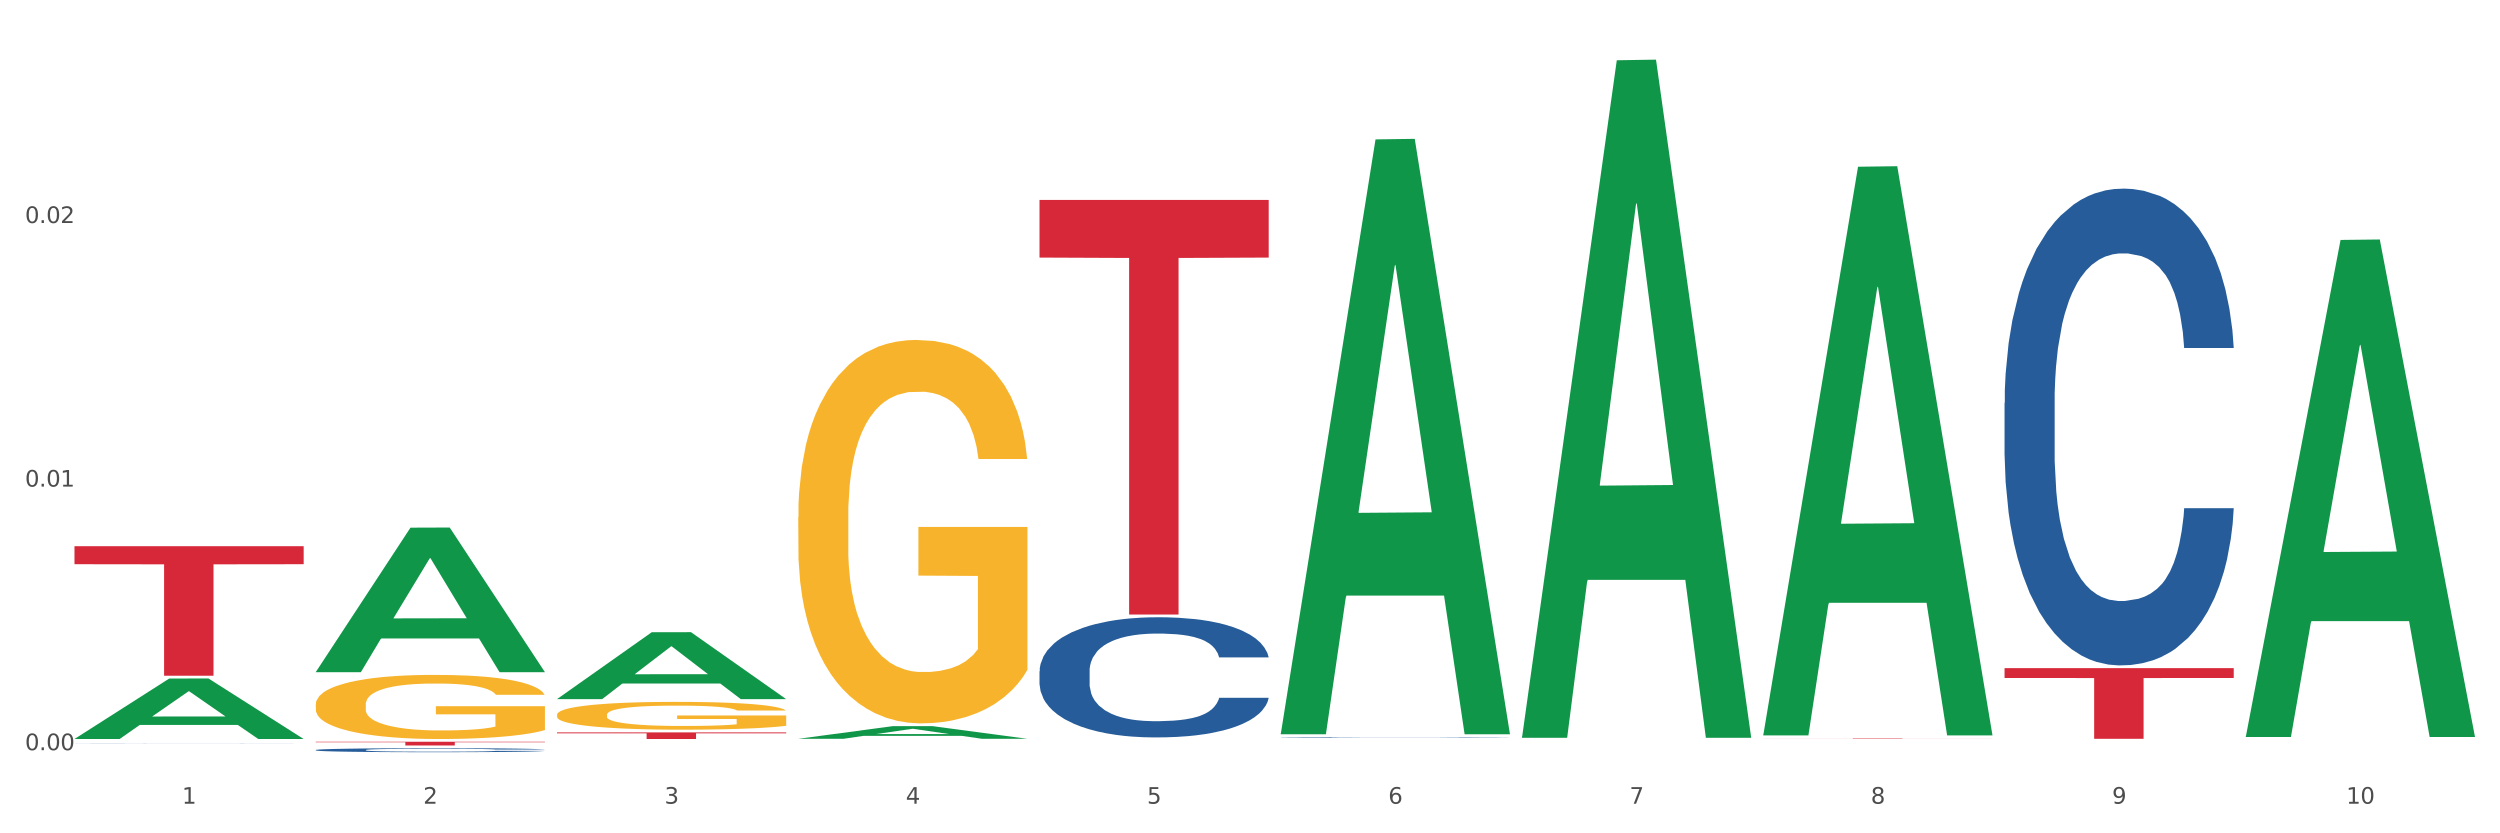 <?xml version="1.0" encoding="utf-8" standalone="no"?>
<!DOCTYPE svg PUBLIC "-//W3C//DTD SVG 1.1//EN"
  "http://www.w3.org/Graphics/SVG/1.1/DTD/svg11.dtd">
<svg xmlns:xlink="http://www.w3.org/1999/xlink" width="1080pt" height="360pt" viewBox="0 0 1080 360" xmlns="http://www.w3.org/2000/svg" version="1.1">
 <rect x="0" y="0" width="1080" height="360" fill="#333333" stroke="none"/>
 <defs>
  <style type="text/css">*{stroke-linejoin: round; stroke-linecap: butt}</style>
 </defs>
 <g id="figure_1">
  <g id="patch_1">
   <path d="M 0 360 
L 1080 360 
L 1080 0 
L 0 0 
z
" style="fill: #ffffff; stroke: #ffffff; stroke-linejoin: miter"/>
  </g>
  <g id="axes_1">
   <g id="matplotlib.axis_1">
    <g id="xtick_1">
     <g id="text_1">
      <!-- 1 -->
      <g style="fill: #4d4d4d" transform="translate(78.627 347.204) scale(0.096 -0.096)">
       <defs>
        <path id="DejaVuSans-31" d="M 794 531 
L 1825 531 
L 1825 4091 
L 703 3866 
L 703 4441 
L 1819 4666 
L 2450 4666 
L 2450 531 
L 3481 531 
L 3481 0 
L 794 0 
L 794 531 
z
" transform="scale(0.016)"/>
       </defs>
       <use xlink:href="#DejaVuSans-31"/>
      </g>
     </g>
    </g>
    <g id="xtick_2">
     <g id="text_2">
      <!-- 2 -->
      <g style="fill: #4d4d4d" transform="translate(182.851 347.204) scale(0.096 -0.096)">
       <defs>
        <path id="DejaVuSans-32" d="M 1228 531 
L 3431 531 
L 3431 0 
L 469 0 
L 469 531 
Q 828 903 1448 1529 
Q 2069 2156 2228 2338 
Q 2531 2678 2651 2914 
Q 2772 3150 2772 3378 
Q 2772 3750 2511 3984 
Q 2250 4219 1831 4219 
Q 1534 4219 1204 4116 
Q 875 4013 500 3803 
L 500 4441 
Q 881 4594 1212 4672 
Q 1544 4750 1819 4750 
Q 2544 4750 2975 4387 
Q 3406 4025 3406 3419 
Q 3406 3131 3298 2873 
Q 3191 2616 2906 2266 
Q 2828 2175 2409 1742 
Q 1991 1309 1228 531 
z
" transform="scale(0.016)"/>
       </defs>
       <use xlink:href="#DejaVuSans-32"/>
      </g>
     </g>
    </g>
    <g id="xtick_3">
     <g id="text_3">
      <!-- 3 -->
      <g style="fill: #4d4d4d" transform="translate(287.074 347.204) scale(0.096 -0.096)">
       <defs>
        <path id="DejaVuSans-33" d="M 2597 2516 
Q 3050 2419 3304 2112 
Q 3559 1806 3559 1356 
Q 3559 666 3084 287 
Q 2609 -91 1734 -91 
Q 1441 -91 1130 -33 
Q 819 25 488 141 
L 488 750 
Q 750 597 1062 519 
Q 1375 441 1716 441 
Q 2309 441 2620 675 
Q 2931 909 2931 1356 
Q 2931 1769 2642 2001 
Q 2353 2234 1838 2234 
L 1294 2234 
L 1294 2753 
L 1863 2753 
Q 2328 2753 2575 2939 
Q 2822 3125 2822 3475 
Q 2822 3834 2567 4026 
Q 2313 4219 1838 4219 
Q 1578 4219 1281 4162 
Q 984 4106 628 3988 
L 628 4550 
Q 988 4650 1302 4700 
Q 1616 4750 1894 4750 
Q 2613 4750 3031 4423 
Q 3450 4097 3450 3541 
Q 3450 3153 3228 2886 
Q 3006 2619 2597 2516 
z
" transform="scale(0.016)"/>
       </defs>
       <use xlink:href="#DejaVuSans-33"/>
      </g>
     </g>
    </g>
    <g id="xtick_4">
     <g id="text_4">
      <!-- 4 -->
      <g style="fill: #4d4d4d" transform="translate(391.298 347.204) scale(0.096 -0.096)">
       <defs>
        <path id="DejaVuSans-34" d="M 2419 4116 
L 825 1625 
L 2419 1625 
L 2419 4116 
z
M 2253 4666 
L 3047 4666 
L 3047 1625 
L 3713 1625 
L 3713 1100 
L 3047 1100 
L 3047 0 
L 2419 0 
L 2419 1100 
L 313 1100 
L 313 1709 
L 2253 4666 
z
" transform="scale(0.016)"/>
       </defs>
       <use xlink:href="#DejaVuSans-34"/>
      </g>
     </g>
    </g>
    <g id="xtick_5">
     <g id="text_5">
      <!-- 5 -->
      <g style="fill: #4d4d4d" transform="translate(495.522 347.204) scale(0.096 -0.096)">
       <defs>
        <path id="DejaVuSans-35" d="M 691 4666 
L 3169 4666 
L 3169 4134 
L 1269 4134 
L 1269 2991 
Q 1406 3038 1543 3061 
Q 1681 3084 1819 3084 
Q 2600 3084 3056 2656 
Q 3513 2228 3513 1497 
Q 3513 744 3044 326 
Q 2575 -91 1722 -91 
Q 1428 -91 1123 -41 
Q 819 9 494 109 
L 494 744 
Q 775 591 1075 516 
Q 1375 441 1709 441 
Q 2250 441 2565 725 
Q 2881 1009 2881 1497 
Q 2881 1984 2565 2268 
Q 2250 2553 1709 2553 
Q 1456 2553 1204 2497 
Q 953 2441 691 2322 
L 691 4666 
z
" transform="scale(0.016)"/>
       </defs>
       <use xlink:href="#DejaVuSans-35"/>
      </g>
     </g>
    </g>
    <g id="xtick_6">
     <g id="text_6">
      <!-- 6 -->
      <g style="fill: #4d4d4d" transform="translate(599.745 347.204) scale(0.096 -0.096)">
       <defs>
        <path id="DejaVuSans-36" d="M 2113 2584 
Q 1688 2584 1439 2293 
Q 1191 2003 1191 1497 
Q 1191 994 1439 701 
Q 1688 409 2113 409 
Q 2538 409 2786 701 
Q 3034 994 3034 1497 
Q 3034 2003 2786 2293 
Q 2538 2584 2113 2584 
z
M 3366 4563 
L 3366 3988 
Q 3128 4100 2886 4159 
Q 2644 4219 2406 4219 
Q 1781 4219 1451 3797 
Q 1122 3375 1075 2522 
Q 1259 2794 1537 2939 
Q 1816 3084 2150 3084 
Q 2853 3084 3261 2657 
Q 3669 2231 3669 1497 
Q 3669 778 3244 343 
Q 2819 -91 2113 -91 
Q 1303 -91 875 529 
Q 447 1150 447 2328 
Q 447 3434 972 4092 
Q 1497 4750 2381 4750 
Q 2619 4750 2861 4703 
Q 3103 4656 3366 4563 
z
" transform="scale(0.016)"/>
       </defs>
       <use xlink:href="#DejaVuSans-36"/>
      </g>
     </g>
    </g>
    <g id="xtick_7">
     <g id="text_7">
      <!-- 7 -->
      <g style="fill: #4d4d4d" transform="translate(703.969 347.204) scale(0.096 -0.096)">
       <defs>
        <path id="DejaVuSans-37" d="M 525 4666 
L 3525 4666 
L 3525 4397 
L 1831 0 
L 1172 0 
L 2766 4134 
L 525 4134 
L 525 4666 
z
" transform="scale(0.016)"/>
       </defs>
       <use xlink:href="#DejaVuSans-37"/>
      </g>
     </g>
    </g>
    <g id="xtick_8">
     <g id="text_8">
      <!-- 8 -->
      <g style="fill: #4d4d4d" transform="translate(808.193 347.204) scale(0.096 -0.096)">
       <defs>
        <path id="DejaVuSans-38" d="M 2034 2216 
Q 1584 2216 1326 1975 
Q 1069 1734 1069 1313 
Q 1069 891 1326 650 
Q 1584 409 2034 409 
Q 2484 409 2743 651 
Q 3003 894 3003 1313 
Q 3003 1734 2745 1975 
Q 2488 2216 2034 2216 
z
M 1403 2484 
Q 997 2584 770 2862 
Q 544 3141 544 3541 
Q 544 4100 942 4425 
Q 1341 4750 2034 4750 
Q 2731 4750 3128 4425 
Q 3525 4100 3525 3541 
Q 3525 3141 3298 2862 
Q 3072 2584 2669 2484 
Q 3125 2378 3379 2068 
Q 3634 1759 3634 1313 
Q 3634 634 3220 271 
Q 2806 -91 2034 -91 
Q 1263 -91 848 271 
Q 434 634 434 1313 
Q 434 1759 690 2068 
Q 947 2378 1403 2484 
z
M 1172 3481 
Q 1172 3119 1398 2916 
Q 1625 2713 2034 2713 
Q 2441 2713 2670 2916 
Q 2900 3119 2900 3481 
Q 2900 3844 2670 4047 
Q 2441 4250 2034 4250 
Q 1625 4250 1398 4047 
Q 1172 3844 1172 3481 
z
" transform="scale(0.016)"/>
       </defs>
       <use xlink:href="#DejaVuSans-38"/>
      </g>
     </g>
    </g>
    <g id="xtick_9">
     <g id="text_9">
      <!-- 9 -->
      <g style="fill: #4d4d4d" transform="translate(912.416 347.204) scale(0.096 -0.096)">
       <defs>
        <path id="DejaVuSans-39" d="M 703 97 
L 703 672 
Q 941 559 1184 500 
Q 1428 441 1663 441 
Q 2288 441 2617 861 
Q 2947 1281 2994 2138 
Q 2813 1869 2534 1725 
Q 2256 1581 1919 1581 
Q 1219 1581 811 2004 
Q 403 2428 403 3163 
Q 403 3881 828 4315 
Q 1253 4750 1959 4750 
Q 2769 4750 3195 4129 
Q 3622 3509 3622 2328 
Q 3622 1225 3098 567 
Q 2575 -91 1691 -91 
Q 1453 -91 1209 -44 
Q 966 3 703 97 
z
M 1959 2075 
Q 2384 2075 2632 2365 
Q 2881 2656 2881 3163 
Q 2881 3666 2632 3958 
Q 2384 4250 1959 4250 
Q 1534 4250 1286 3958 
Q 1038 3666 1038 3163 
Q 1038 2656 1286 2365 
Q 1534 2075 1959 2075 
z
" transform="scale(0.016)"/>
       </defs>
       <use xlink:href="#DejaVuSans-39"/>
      </g>
     </g>
    </g>
    <g id="xtick_10">
     <g id="text_10">
      <!-- 10 -->
      <g style="fill: #4d4d4d" transform="translate(1013.586 347.204) scale(0.096 -0.096)">
       <defs>
        <path id="DejaVuSans-30" d="M 2034 4250 
Q 1547 4250 1301 3770 
Q 1056 3291 1056 2328 
Q 1056 1369 1301 889 
Q 1547 409 2034 409 
Q 2525 409 2770 889 
Q 3016 1369 3016 2328 
Q 3016 3291 2770 3770 
Q 2525 4250 2034 4250 
z
M 2034 4750 
Q 2819 4750 3233 4129 
Q 3647 3509 3647 2328 
Q 3647 1150 3233 529 
Q 2819 -91 2034 -91 
Q 1250 -91 836 529 
Q 422 1150 422 2328 
Q 422 3509 836 4129 
Q 1250 4750 2034 4750 
z
" transform="scale(0.016)"/>
       </defs>
       <use xlink:href="#DejaVuSans-31"/>
       <use xlink:href="#DejaVuSans-30" transform="translate(63.623 0)"/>
      </g>
     </g>
    </g>
    <g id="xtick_11"/>
    <g id="xtick_12"/>
    <g id="xtick_13"/>
    <g id="xtick_14"/>
    <g id="xtick_15"/>
    <g id="xtick_16"/>
    <g id="xtick_17"/>
    <g id="xtick_18"/>
    <g id="xtick_19"/>
   </g>
   <g id="matplotlib.axis_2">
    <g id="ytick_1">
     <g id="text_11">
      <!-- 0.00 -->
      <g style="fill: #4d4d4d" transform="translate(10.8 324.084) scale(0.096 -0.096)">
       <defs>
        <path id="DejaVuSans-2e" d="M 684 794 
L 1344 794 
L 1344 0 
L 684 0 
L 684 794 
z
" transform="scale(0.016)"/>
       </defs>
       <use xlink:href="#DejaVuSans-30"/>
       <use xlink:href="#DejaVuSans-2e" transform="translate(63.623 0)"/>
       <use xlink:href="#DejaVuSans-30" transform="translate(95.41 0)"/>
       <use xlink:href="#DejaVuSans-30" transform="translate(159.033 0)"/>
      </g>
     </g>
    </g>
    <g id="ytick_2">
     <g id="text_12">
      <!-- 0.01 -->
      <g style="fill: #4d4d4d" transform="translate(10.8 210.212) scale(0.096 -0.096)">
       <use xlink:href="#DejaVuSans-30"/>
       <use xlink:href="#DejaVuSans-2e" transform="translate(63.623 0)"/>
       <use xlink:href="#DejaVuSans-30" transform="translate(95.41 0)"/>
       <use xlink:href="#DejaVuSans-31" transform="translate(159.033 0)"/>
      </g>
     </g>
    </g>
    <g id="ytick_3">
     <g id="text_13">
      <!-- 0.02 -->
      <g style="fill: #4d4d4d" transform="translate(10.8 96.341) scale(0.096 -0.096)">
       <use xlink:href="#DejaVuSans-30"/>
       <use xlink:href="#DejaVuSans-2e" transform="translate(63.623 0)"/>
       <use xlink:href="#DejaVuSans-30" transform="translate(95.41 0)"/>
       <use xlink:href="#DejaVuSans-32" transform="translate(159.033 0)"/>
      </g>
     </g>
    </g>
    <g id="ytick_4"/>
    <g id="ytick_5"/>
    <g id="ytick_6"/>
   </g>
   <g id="PolyCollection_1">
    <path d="M 32.175 319.209 
L 32.277 319.184 
L 73.107 293.123 
L 90.051 293.098 
L 131.187 319.258 
L 111.589 319.258 
L 102.709 313.166 
L 60.552 313.166 
L 60.246 313.264 
L 51.671 319.258 
L 32.175 319.258 
L 32.175 319.209 
L 65.86 309.531 
L 97.401 309.506 
L 81.783 298.674 
L 81.579 298.625 
L 81.375 298.698 
L 65.758 309.506 
L 65.86 309.531 
L 32.175 319.209 
z
" clip-path="url(#p7ebbae4ac6)" style="fill: #109648"/>
    <path d="M 865.964 174.032 
L 866.081 173.844 
L 866.081 168.577 
L 866.432 161.428 
L 867.719 148.26 
L 869.358 138.29 
L 872.167 126.626 
L 873.688 121.735 
L 875.678 116.28 
L 879.774 107.438 
L 884.456 99.914 
L 887.733 95.775 
L 890.19 93.142 
L 895.691 88.439 
L 898.851 86.369 
L 902.128 84.676 
L 904.937 83.548 
L 909.618 82.231 
L 913.364 81.666 
L 917.694 81.478 
L 921.322 81.666 
L 926.12 82.419 
L 933.143 84.676 
L 935.834 85.993 
L 939.463 88.251 
L 943.208 91.26 
L 946.251 94.27 
L 949.762 98.597 
L 953.39 104.24 
L 956.901 111.389 
L 959.359 117.973 
L 961.348 124.933 
L 963.104 133.399 
L 964.391 142.616 
L 964.976 150.329 
L 943.559 150.329 
L 942.974 143.369 
L 941.803 135.844 
L 940.633 130.765 
L 939.346 126.626 
L 937.356 121.924 
L 935.6 118.914 
L 932.674 115.339 
L 929.983 113.082 
L 927.759 111.765 
L 925.067 110.636 
L 919.332 109.508 
L 915.236 109.508 
L 912.661 109.884 
L 909.501 110.825 
L 906.81 112.141 
L 903.65 114.399 
L 901.192 116.844 
L 898.734 120.042 
L 897.33 122.3 
L 895.223 126.438 
L 893.819 129.824 
L 891.946 135.656 
L 890.893 139.795 
L 889.02 150.517 
L 888.201 158.418 
L 887.85 163.874 
L 887.616 169.893 
L 887.616 199.24 
L 888.318 212.408 
L 888.903 218.051 
L 889.839 224.447 
L 891.595 232.725 
L 894.17 240.814 
L 896.861 246.645 
L 899.085 250.22 
L 901.192 252.853 
L 903.298 254.923 
L 905.873 256.804 
L 907.98 257.932 
L 911.14 259.061 
L 914.885 259.625 
L 917.811 259.625 
L 923.78 258.685 
L 926.472 257.744 
L 929.046 256.427 
L 931.855 254.358 
L 934.079 252.101 
L 935.366 250.408 
L 937.473 246.833 
L 939.111 243.071 
L 940.516 238.744 
L 941.452 234.982 
L 942.505 229.339 
L 943.325 222.943 
L 943.559 219.556 
L 964.976 219.556 
L 964.508 226.329 
L 963.689 232.913 
L 962.05 241.754 
L 960.763 246.833 
L 958.773 253.041 
L 956.667 258.309 
L 953.741 264.14 
L 951.049 268.467 
L 948.24 272.229 
L 945.197 275.615 
L 939.697 280.318 
L 937.707 281.635 
L 933.494 283.893 
L 930.217 285.209 
L 925.418 286.526 
L 920.503 287.279 
L 915.353 287.467 
L 910.789 287.091 
L 905.756 285.962 
L 902.596 284.833 
L 899.085 283.14 
L 894.989 280.506 
L 891.127 277.308 
L 887.499 273.546 
L 884.105 269.219 
L 880.945 264.328 
L 876.848 256.239 
L 873.805 248.338 
L 871.582 241.002 
L 870.06 234.794 
L 868.539 226.893 
L 867.719 221.438 
L 866.432 208.269 
L 865.964 196.042 
L 865.964 174.032 
z
" clip-path="url(#p7ebbae4ac6)" style="fill: #255c99"/>
    <path d="M 553.293 318.496 
L 553.41 318.496 
L 553.41 318.489 
L 553.761 318.479 
L 555.049 318.461 
L 556.687 318.448 
L 559.496 318.432 
L 561.017 318.426 
L 563.007 318.418 
L 567.103 318.406 
L 571.785 318.396 
L 575.062 318.391 
L 577.52 318.387 
L 583.02 318.381 
L 586.18 318.378 
L 589.457 318.376 
L 592.266 318.374 
L 596.948 318.372 
L 600.693 318.372 
L 605.023 318.371 
L 608.651 318.372 
L 613.45 318.373 
L 620.472 318.376 
L 623.164 318.378 
L 626.792 318.381 
L 630.537 318.385 
L 633.58 318.389 
L 637.091 318.394 
L 640.719 318.402 
L 644.23 318.412 
L 646.688 318.421 
L 648.677 318.43 
L 650.433 318.441 
L 651.72 318.454 
L 652.306 318.464 
L 630.888 318.464 
L 630.303 318.455 
L 629.132 318.445 
L 627.962 318.438 
L 626.675 318.432 
L 624.685 318.426 
L 622.929 318.422 
L 620.004 318.417 
L 617.312 318.414 
L 615.088 318.412 
L 612.396 318.411 
L 606.661 318.409 
L 602.565 318.409 
L 599.99 318.41 
L 596.83 318.411 
L 594.139 318.413 
L 590.979 318.416 
L 588.521 318.419 
L 586.063 318.423 
L 584.659 318.426 
L 582.552 318.432 
L 581.148 318.437 
L 579.275 318.444 
L 578.222 318.45 
L 576.349 318.464 
L 575.53 318.475 
L 575.179 318.482 
L 574.945 318.491 
L 574.945 318.53 
L 575.647 318.548 
L 576.232 318.555 
L 577.168 318.564 
L 578.924 318.575 
L 581.499 318.586 
L 584.191 318.594 
L 586.414 318.599 
L 588.521 318.602 
L 590.628 318.605 
L 593.202 318.608 
L 595.309 318.609 
L 598.469 318.611 
L 602.214 318.611 
L 605.14 318.611 
L 611.109 318.61 
L 613.801 318.609 
L 616.375 318.607 
L 619.184 318.604 
L 621.408 318.601 
L 622.695 318.599 
L 624.802 318.594 
L 626.441 318.589 
L 627.845 318.583 
L 628.781 318.578 
L 629.835 318.571 
L 630.654 318.562 
L 630.888 318.557 
L 652.306 318.557 
L 651.837 318.567 
L 651.018 318.575 
L 649.38 318.587 
L 648.092 318.594 
L 646.103 318.603 
L 643.996 318.61 
L 641.07 318.618 
L 638.378 318.623 
L 635.569 318.628 
L 632.526 318.633 
L 627.026 318.639 
L 625.036 318.641 
L 620.823 318.644 
L 617.546 318.646 
L 612.747 318.648 
L 607.832 318.649 
L 602.682 318.649 
L 598.118 318.648 
L 593.085 318.647 
L 589.925 318.645 
L 586.414 318.643 
L 582.318 318.64 
L 578.456 318.635 
L 574.828 318.63 
L 571.434 318.624 
L 568.274 318.618 
L 564.177 318.607 
L 561.135 318.596 
L 558.911 318.586 
L 557.389 318.578 
L 555.868 318.567 
L 555.049 318.56 
L 553.761 318.542 
L 553.293 318.526 
L 553.293 318.496 
z
" clip-path="url(#p7ebbae4ac6)" style="fill: #255c99"/>
    <path d="M 449.069 289.98 
L 449.187 289.932 
L 449.187 288.605 
L 449.538 286.803 
L 450.825 283.484 
L 452.464 280.971 
L 455.272 278.031 
L 456.794 276.799 
L 458.783 275.424 
L 462.88 273.195 
L 467.561 271.299 
L 470.838 270.255 
L 473.296 269.592 
L 478.797 268.406 
L 481.957 267.885 
L 485.234 267.458 
L 488.042 267.173 
L 492.724 266.842 
L 496.469 266.699 
L 500.799 266.652 
L 504.427 266.699 
L 509.226 266.889 
L 516.248 267.458 
L 518.94 267.79 
L 522.568 268.359 
L 526.313 269.117 
L 529.356 269.876 
L 532.867 270.967 
L 536.495 272.389 
L 540.006 274.191 
L 542.464 275.85 
L 544.454 277.605 
L 546.209 279.738 
L 547.497 282.062 
L 548.082 284.005 
L 526.664 284.005 
L 526.079 282.251 
L 524.909 280.355 
L 523.738 279.074 
L 522.451 278.031 
L 520.461 276.846 
L 518.706 276.087 
L 515.78 275.186 
L 513.088 274.618 
L 510.864 274.286 
L 508.173 274.001 
L 502.438 273.717 
L 498.342 273.717 
L 495.767 273.811 
L 492.607 274.049 
L 489.915 274.38 
L 486.755 274.949 
L 484.297 275.566 
L 481.84 276.372 
L 480.435 276.941 
L 478.328 277.984 
L 476.924 278.837 
L 475.051 280.307 
L 473.998 281.35 
L 472.126 284.053 
L 471.306 286.044 
L 470.955 287.419 
L 470.721 288.937 
L 470.721 296.333 
L 471.423 299.652 
L 472.009 301.075 
L 472.945 302.687 
L 474.7 304.773 
L 477.275 306.812 
L 479.967 308.281 
L 482.191 309.182 
L 484.297 309.846 
L 486.404 310.368 
L 488.979 310.842 
L 491.085 311.126 
L 494.245 311.411 
L 497.991 311.553 
L 500.916 311.553 
L 506.885 311.316 
L 509.577 311.079 
L 512.152 310.747 
L 514.961 310.225 
L 517.184 309.656 
L 518.472 309.23 
L 520.578 308.329 
L 522.217 307.381 
L 523.621 306.29 
L 524.558 305.342 
L 525.611 303.919 
L 526.43 302.307 
L 526.664 301.454 
L 548.082 301.454 
L 547.614 303.161 
L 546.795 304.82 
L 545.156 307.049 
L 543.869 308.329 
L 541.879 309.894 
L 539.772 311.221 
L 536.846 312.691 
L 534.155 313.782 
L 531.346 314.73 
L 528.303 315.583 
L 522.802 316.769 
L 520.813 317.1 
L 516.599 317.669 
L 513.322 318.001 
L 508.524 318.333 
L 503.608 318.523 
L 498.459 318.57 
L 493.894 318.476 
L 488.862 318.191 
L 485.702 317.907 
L 482.191 317.48 
L 478.094 316.816 
L 474.232 316.01 
L 470.604 315.062 
L 467.21 313.971 
L 464.05 312.738 
L 459.954 310.7 
L 456.911 308.708 
L 454.687 306.859 
L 453.166 305.294 
L 451.644 303.303 
L 450.825 301.928 
L 449.538 298.609 
L 449.069 295.527 
L 449.069 289.98 
z
" clip-path="url(#p7ebbae4ac6)" style="fill: #255c99"/>
    <path d="M 136.399 323.999 
L 136.516 323.998 
L 136.516 323.953 
L 136.867 323.894 
L 138.154 323.783 
L 139.793 323.7 
L 142.602 323.602 
L 144.123 323.561 
L 146.113 323.515 
L 150.209 323.441 
L 154.89 323.378 
L 158.167 323.343 
L 160.625 323.321 
L 166.126 323.282 
L 169.286 323.265 
L 172.563 323.25 
L 175.372 323.241 
L 180.053 323.23 
L 183.798 323.225 
L 188.129 323.224 
L 191.757 323.225 
L 196.555 323.232 
L 203.577 323.25 
L 206.269 323.261 
L 209.897 323.28 
L 213.642 323.306 
L 216.685 323.331 
L 220.196 323.367 
L 223.824 323.414 
L 227.336 323.474 
L 229.793 323.529 
L 231.783 323.588 
L 233.538 323.659 
L 234.826 323.736 
L 235.411 323.801 
L 213.993 323.801 
L 213.408 323.742 
L 212.238 323.679 
L 211.068 323.637 
L 209.78 323.602 
L 207.791 323.563 
L 206.035 323.537 
L 203.109 323.507 
L 200.417 323.488 
L 198.194 323.477 
L 195.502 323.468 
L 189.767 323.459 
L 185.671 323.459 
L 183.096 323.462 
L 179.936 323.47 
L 177.244 323.481 
L 174.084 323.499 
L 171.626 323.52 
L 169.169 323.547 
L 167.764 323.566 
L 165.658 323.6 
L 164.253 323.629 
L 162.381 323.678 
L 161.327 323.712 
L 159.455 323.802 
L 158.635 323.868 
L 158.284 323.914 
L 158.05 323.964 
L 158.05 324.21 
L 158.752 324.321 
L 159.338 324.368 
L 160.274 324.422 
L 162.029 324.491 
L 164.604 324.559 
L 167.296 324.607 
L 169.52 324.637 
L 171.626 324.659 
L 173.733 324.677 
L 176.308 324.693 
L 178.415 324.702 
L 181.575 324.712 
L 185.32 324.716 
L 188.246 324.716 
L 194.214 324.708 
L 196.906 324.7 
L 199.481 324.689 
L 202.29 324.672 
L 204.514 324.653 
L 205.801 324.639 
L 207.908 324.609 
L 209.546 324.578 
L 210.951 324.541 
L 211.887 324.51 
L 212.94 324.462 
L 213.759 324.409 
L 213.993 324.381 
L 235.411 324.381 
L 234.943 324.437 
L 234.124 324.492 
L 232.485 324.567 
L 231.198 324.609 
L 229.208 324.661 
L 227.102 324.705 
L 224.176 324.754 
L 221.484 324.79 
L 218.675 324.822 
L 215.632 324.85 
L 210.131 324.89 
L 208.142 324.901 
L 203.928 324.92 
L 200.651 324.931 
L 195.853 324.942 
L 190.937 324.948 
L 185.788 324.95 
L 181.223 324.946 
L 176.191 324.937 
L 173.031 324.927 
L 169.52 324.913 
L 165.424 324.891 
L 161.561 324.864 
L 157.933 324.833 
L 154.539 324.797 
L 151.379 324.756 
L 147.283 324.688 
L 144.24 324.622 
L 142.016 324.56 
L 140.495 324.508 
L 138.973 324.442 
L 138.154 324.396 
L 136.867 324.286 
L 136.399 324.184 
L 136.399 323.999 
z
" clip-path="url(#p7ebbae4ac6)" style="fill: #255c99"/>
    <path d="M 32.175 321.224 
L 32.292 321.223 
L 32.292 321.222 
L 32.643 321.219 
L 33.931 321.214 
L 35.569 321.21 
L 38.378 321.206 
L 39.899 321.204 
L 41.889 321.202 
L 45.985 321.199 
L 50.667 321.196 
L 53.944 321.195 
L 56.401 321.194 
L 61.902 321.192 
L 65.062 321.191 
L 68.339 321.191 
L 71.148 321.19 
L 75.829 321.19 
L 79.575 321.19 
L 83.905 321.189 
L 87.533 321.19 
L 92.331 321.19 
L 99.354 321.191 
L 102.045 321.191 
L 105.674 321.192 
L 109.419 321.193 
L 112.462 321.194 
L 115.973 321.196 
L 119.601 321.198 
L 123.112 321.2 
L 125.57 321.203 
L 127.559 321.205 
L 129.315 321.209 
L 130.602 321.212 
L 131.187 321.215 
L 109.77 321.215 
L 109.185 321.212 
L 108.014 321.209 
L 106.844 321.208 
L 105.557 321.206 
L 103.567 321.204 
L 101.811 321.203 
L 98.886 321.202 
L 96.194 321.201 
L 93.97 321.201 
L 91.278 321.2 
L 85.543 321.2 
L 81.447 321.2 
L 78.872 321.2 
L 75.712 321.2 
L 73.021 321.201 
L 69.861 321.202 
L 67.403 321.202 
L 64.945 321.204 
L 63.541 321.204 
L 61.434 321.206 
L 60.03 321.207 
L 58.157 321.209 
L 57.104 321.211 
L 55.231 321.215 
L 54.412 321.218 
L 54.061 321.22 
L 53.827 321.222 
L 53.827 321.233 
L 54.529 321.238 
L 55.114 321.24 
L 56.05 321.242 
L 57.806 321.245 
L 60.381 321.248 
L 63.072 321.25 
L 65.296 321.252 
L 67.403 321.253 
L 69.509 321.253 
L 72.084 321.254 
L 74.191 321.254 
L 77.351 321.255 
L 81.096 321.255 
L 84.022 321.255 
L 89.991 321.255 
L 92.683 321.254 
L 95.257 321.254 
L 98.066 321.253 
L 100.29 321.252 
L 101.577 321.252 
L 103.684 321.25 
L 105.322 321.249 
L 106.727 321.247 
L 107.663 321.246 
L 108.717 321.244 
L 109.536 321.242 
L 109.77 321.24 
L 131.187 321.24 
L 130.719 321.243 
L 129.9 321.245 
L 128.262 321.248 
L 126.974 321.25 
L 124.985 321.253 
L 122.878 321.255 
L 119.952 321.257 
L 117.26 321.258 
L 114.451 321.26 
L 111.408 321.261 
L 105.908 321.263 
L 103.918 321.263 
L 99.705 321.264 
L 96.428 321.265 
L 91.629 321.265 
L 86.714 321.265 
L 81.564 321.265 
L 77 321.265 
L 71.967 321.265 
L 68.807 321.264 
L 65.296 321.264 
L 61.2 321.263 
L 57.338 321.262 
L 53.71 321.26 
L 50.316 321.259 
L 47.156 321.257 
L 43.059 321.254 
L 40.016 321.251 
L 37.793 321.248 
L 36.271 321.246 
L 34.75 321.243 
L 33.931 321.241 
L 32.643 321.236 
L 32.175 321.232 
L 32.175 321.224 
z
" clip-path="url(#p7ebbae4ac6)" style="fill: #255c99"/>
    <path d="M 136.399 304.357 
L 136.516 304.332 
L 136.516 303.421 
L 136.749 302.637 
L 137.918 300.739 
L 139.672 299.171 
L 140.958 298.336 
L 142.244 297.653 
L 143.763 296.97 
L 145.634 296.261 
L 149.024 295.224 
L 151.128 294.693 
L 153.699 294.136 
L 158.375 293.327 
L 161.765 292.871 
L 165.272 292.492 
L 171 292.037 
L 174.741 291.834 
L 178.716 291.682 
L 183.508 291.581 
L 187.132 291.556 
L 195.081 291.632 
L 201.861 291.859 
L 205.135 292.037 
L 209.343 292.34 
L 211.564 292.542 
L 215.188 292.947 
L 218.928 293.479 
L 221.5 293.934 
L 225.358 294.794 
L 228.28 295.654 
L 230.969 296.717 
L 232.372 297.45 
L 233.424 298.133 
L 234.359 298.918 
L 235.294 300.157 
L 214.253 300.157 
L 213.434 299.272 
L 212.148 298.437 
L 210.278 297.627 
L 208.641 297.122 
L 205.836 296.489 
L 203.264 296.084 
L 200.576 295.781 
L 197.302 295.528 
L 194.731 295.401 
L 191.107 295.3 
L 183.976 295.325 
L 179.183 295.528 
L 175.91 295.781 
L 173.806 296.008 
L 171.936 296.261 
L 169.831 296.616 
L 167.377 297.147 
L 165.623 297.627 
L 163.87 298.235 
L 162.467 298.842 
L 161.181 299.55 
L 160.129 300.309 
L 159.311 301.093 
L 158.609 302.055 
L 158.025 303.649 
L 158.025 307.114 
L 158.259 307.899 
L 158.843 308.936 
L 159.544 309.72 
L 160.713 310.656 
L 161.765 311.289 
L 163.753 312.199 
L 165.974 312.958 
L 167.727 313.439 
L 169.481 313.844 
L 172.52 314.4 
L 175.91 314.856 
L 178.833 315.134 
L 182.807 315.387 
L 185.496 315.488 
L 187.834 315.539 
L 193.562 315.539 
L 197.653 315.463 
L 202.212 315.286 
L 205.719 315.058 
L 208.641 314.78 
L 211.915 314.324 
L 214.019 313.894 
L 214.019 308.607 
L 188.301 308.582 
L 188.301 305.065 
L 235.411 305.065 
L 235.411 315.387 
L 233.424 315.918 
L 231.203 316.399 
L 228.865 316.829 
L 225.358 317.36 
L 221.15 317.866 
L 217.409 318.22 
L 213.434 318.524 
L 208.758 318.802 
L 202.68 319.055 
L 198.939 319.156 
L 194.263 319.232 
L 188.769 319.258 
L 183.976 319.207 
L 179.3 319.081 
L 174.39 318.853 
L 169.598 318.524 
L 165.974 318.195 
L 162.35 317.79 
L 158.492 317.259 
L 155.453 316.753 
L 153.115 316.298 
L 150.543 315.716 
L 147.738 314.957 
L 145.634 314.274 
L 143.763 313.565 
L 141.776 312.655 
L 140.373 311.87 
L 138.97 310.884 
L 138.152 310.15 
L 137.217 309.012 
L 136.516 307.418 
L 136.399 304.357 
z
" clip-path="url(#p7ebbae4ac6)" style="fill: #f7b32b"/>
    <path d="M 240.622 308.763 
L 240.739 308.752 
L 240.739 308.357 
L 240.973 308.018 
L 242.142 307.195 
L 243.895 306.515 
L 245.181 306.153 
L 246.467 305.857 
L 247.987 305.561 
L 249.857 305.254 
L 253.247 304.805 
L 255.351 304.574 
L 257.923 304.333 
L 262.599 303.982 
L 265.989 303.785 
L 269.496 303.62 
L 275.224 303.423 
L 278.965 303.335 
L 282.939 303.27 
L 287.732 303.226 
L 291.356 303.215 
L 299.305 303.248 
L 306.085 303.346 
L 309.358 303.423 
L 313.566 303.555 
L 315.788 303.642 
L 319.411 303.818 
L 323.152 304.048 
L 325.724 304.245 
L 329.581 304.618 
L 332.504 304.991 
L 335.193 305.452 
L 336.595 305.77 
L 337.647 306.066 
L 338.583 306.406 
L 339.518 306.943 
L 318.476 306.943 
L 317.658 306.559 
L 316.372 306.197 
L 314.502 305.846 
L 312.865 305.627 
L 310.06 305.353 
L 307.488 305.178 
L 304.799 305.046 
L 301.526 304.936 
L 298.954 304.881 
L 295.33 304.838 
L 288.2 304.849 
L 283.407 304.936 
L 280.134 305.046 
L 278.03 305.145 
L 276.159 305.254 
L 274.055 305.408 
L 271.6 305.638 
L 269.847 305.846 
L 268.093 306.11 
L 266.69 306.373 
L 265.405 306.68 
L 264.352 307.009 
L 263.534 307.349 
L 262.833 307.765 
L 262.248 308.456 
L 262.248 309.958 
L 262.482 310.298 
L 263.067 310.748 
L 263.768 311.088 
L 264.937 311.494 
L 265.989 311.768 
L 267.976 312.162 
L 270.197 312.491 
L 271.951 312.7 
L 273.704 312.875 
L 276.744 313.116 
L 280.134 313.314 
L 283.056 313.434 
L 287.031 313.544 
L 289.719 313.588 
L 292.057 313.61 
L 297.785 313.61 
L 301.877 313.577 
L 306.436 313.5 
L 309.943 313.402 
L 312.865 313.281 
L 316.138 313.084 
L 318.242 312.897 
L 318.242 310.605 
L 292.525 310.594 
L 292.525 309.07 
L 339.635 309.07 
L 339.635 313.544 
L 337.647 313.774 
L 335.426 313.983 
L 333.088 314.169 
L 329.581 314.399 
L 325.373 314.619 
L 321.632 314.772 
L 317.658 314.904 
L 312.982 315.024 
L 306.903 315.134 
L 303.163 315.178 
L 298.487 315.211 
L 292.992 315.222 
L 288.2 315.2 
L 283.524 315.145 
L 278.614 315.046 
L 273.821 314.904 
L 270.197 314.761 
L 266.574 314.586 
L 262.716 314.355 
L 259.677 314.136 
L 257.339 313.939 
L 254.767 313.687 
L 251.961 313.358 
L 249.857 313.062 
L 247.987 312.755 
L 246 312.36 
L 244.597 312.02 
L 243.194 311.592 
L 242.376 311.274 
L 241.441 310.781 
L 240.739 310.09 
L 240.622 308.763 
z
" clip-path="url(#p7ebbae4ac6)" style="fill: #f7b32b"/>
    <path d="M 344.846 223.396 
L 344.963 223.245 
L 344.963 217.799 
L 345.197 213.109 
L 346.366 201.763 
L 348.119 192.384 
L 349.405 187.392 
L 350.691 183.307 
L 352.21 179.223 
L 354.081 174.987 
L 357.471 168.784 
L 359.575 165.608 
L 362.147 162.279 
L 366.823 157.439 
L 370.213 154.716 
L 373.72 152.446 
L 379.448 149.723 
L 383.188 148.513 
L 387.163 147.605 
L 391.956 147 
L 395.579 146.849 
L 403.529 147.303 
L 410.309 148.664 
L 413.582 149.723 
L 417.79 151.539 
L 420.011 152.749 
L 423.635 155.169 
L 427.376 158.346 
L 429.947 161.069 
L 433.805 166.213 
L 436.728 171.356 
L 439.416 177.71 
L 440.819 182.097 
L 441.871 186.181 
L 442.806 190.871 
L 443.741 198.284 
L 422.7 198.284 
L 421.882 192.989 
L 420.596 187.997 
L 418.725 183.156 
L 417.089 180.13 
L 414.283 176.348 
L 411.711 173.928 
L 409.023 172.113 
L 405.75 170.6 
L 403.178 169.843 
L 399.554 169.238 
L 392.423 169.39 
L 387.63 170.6 
L 384.357 172.113 
L 382.253 173.474 
L 380.383 174.987 
L 378.279 177.105 
L 375.824 180.282 
L 374.07 183.156 
L 372.317 186.786 
L 370.914 190.417 
L 369.628 194.653 
L 368.576 199.191 
L 367.758 203.881 
L 367.056 209.63 
L 366.472 219.16 
L 366.472 239.885 
L 366.706 244.575 
L 367.29 250.777 
L 367.992 255.467 
L 369.161 261.064 
L 370.213 264.846 
L 372.2 270.292 
L 374.421 274.83 
L 376.174 277.705 
L 377.928 280.125 
L 380.967 283.453 
L 384.357 286.176 
L 387.28 287.84 
L 391.254 289.353 
L 393.943 289.958 
L 396.281 290.261 
L 402.009 290.261 
L 406.1 289.807 
L 410.659 288.748 
L 414.166 287.387 
L 417.089 285.722 
L 420.362 282.999 
L 422.466 280.428 
L 422.466 248.811 
L 396.748 248.659 
L 396.748 227.632 
L 443.858 227.632 
L 443.858 289.353 
L 441.871 292.53 
L 439.65 295.404 
L 437.312 297.976 
L 433.805 301.153 
L 429.597 304.178 
L 425.856 306.296 
L 421.882 308.112 
L 417.206 309.776 
L 411.127 311.288 
L 407.386 311.894 
L 402.71 312.347 
L 397.216 312.499 
L 392.423 312.196 
L 387.747 311.44 
L 382.838 310.078 
L 378.045 308.112 
L 374.421 306.145 
L 370.797 303.725 
L 366.94 300.548 
L 363.9 297.522 
L 361.562 294.799 
L 358.99 291.32 
L 356.185 286.781 
L 354.081 282.697 
L 352.21 278.461 
L 350.223 273.015 
L 348.82 268.325 
L 347.418 262.426 
L 346.599 258.039 
L 345.664 251.231 
L 344.963 241.7 
L 344.846 223.396 
z
" clip-path="url(#p7ebbae4ac6)" style="fill: #f7b32b"/>
    <path d="M 32.175 235.962 
L 131.187 235.962 
L 131.187 243.738 
L 92.239 243.791 
L 92.239 291.919 
L 70.888 291.919 
L 70.888 243.791 
L 32.175 243.738 
L 32.175 236.014 
L 32.175 235.962 
z
" clip-path="url(#p7ebbae4ac6)" style="fill: #d62839"/>
    <path d="M 136.399 320.436 
L 235.411 320.436 
L 235.411 320.66 
L 196.463 320.661 
L 196.463 322.045 
L 175.112 322.045 
L 175.112 320.661 
L 136.399 320.66 
L 136.399 320.438 
L 136.399 320.436 
z
" clip-path="url(#p7ebbae4ac6)" style="fill: #d62839"/>
    <path d="M 449.069 86.385 
L 548.082 86.385 
L 548.082 111.272 
L 509.134 111.44 
L 509.134 265.473 
L 487.783 265.473 
L 487.783 111.44 
L 449.069 111.272 
L 449.069 86.553 
L 449.069 86.385 
z
" clip-path="url(#p7ebbae4ac6)" style="fill: #d62839"/>
    <path d="M 761.74 318.858 
L 860.753 318.858 
L 860.753 318.884 
L 821.805 318.884 
L 821.805 319.039 
L 800.454 319.039 
L 800.454 318.884 
L 761.74 318.884 
L 761.74 318.859 
L 761.74 318.858 
z
" clip-path="url(#p7ebbae4ac6)" style="fill: #d62839"/>
    <path d="M 865.964 288.646 
L 964.976 288.646 
L 964.976 292.887 
L 926.028 292.916 
L 926.028 319.167 
L 904.677 319.167 
L 904.677 292.916 
L 865.964 292.887 
L 865.964 288.674 
L 865.964 288.646 
z
" clip-path="url(#p7ebbae4ac6)" style="fill: #d62839"/>
    <path d="M 240.622 316.4 
L 339.635 316.4 
L 339.635 316.798 
L 300.687 316.8 
L 300.687 319.258 
L 279.336 319.258 
L 279.336 316.8 
L 240.622 316.798 
L 240.622 316.403 
L 240.622 316.4 
z
" clip-path="url(#p7ebbae4ac6)" style="fill: #d62839"/>
    <path d="M 970.188 317.981 
L 970.29 317.779 
L 1011.12 103.654 
L 1028.064 103.452 
L 1069.2 318.384 
L 1049.602 318.384 
L 1040.721 268.334 
L 998.564 268.334 
L 998.258 269.142 
L 989.684 318.384 
L 970.188 318.384 
L 970.188 317.981 
L 1003.872 238.466 
L 1035.413 238.264 
L 1019.796 149.264 
L 1019.592 148.86 
L 1019.388 149.466 
L 1003.77 238.264 
L 1003.872 238.466 
L 970.188 317.981 
z
" clip-path="url(#p7ebbae4ac6)" style="fill: #109648"/>
    <path d="M 136.399 290.26 
L 136.501 290.201 
L 177.331 227.948 
L 194.275 227.889 
L 235.411 290.377 
L 215.813 290.377 
L 206.932 275.826 
L 164.775 275.826 
L 164.469 276.061 
L 155.895 290.377 
L 136.399 290.377 
L 136.399 290.26 
L 170.083 267.142 
L 201.624 267.084 
L 186.007 241.208 
L 185.803 241.091 
L 185.599 241.267 
L 169.981 267.084 
L 170.083 267.142 
L 136.399 290.26 
z
" clip-path="url(#p7ebbae4ac6)" style="fill: #109648"/>
    <path d="M 240.622 301.982 
L 240.724 301.954 
L 281.554 273.12 
L 298.499 273.093 
L 339.635 302.036 
L 320.036 302.036 
L 311.156 295.296 
L 268.999 295.296 
L 268.693 295.405 
L 260.118 302.036 
L 240.622 302.036 
L 240.622 301.982 
L 274.307 291.274 
L 305.848 291.247 
L 290.231 279.262 
L 290.026 279.208 
L 289.822 279.289 
L 274.205 291.247 
L 274.307 291.274 
L 240.622 301.982 
z
" clip-path="url(#p7ebbae4ac6)" style="fill: #109648"/>
    <path d="M 344.846 319.152 
L 344.948 319.147 
L 385.778 313.683 
L 402.722 313.677 
L 443.858 319.163 
L 424.26 319.163 
L 415.379 317.885 
L 373.223 317.885 
L 372.916 317.906 
L 364.342 319.163 
L 344.846 319.163 
L 344.846 319.152 
L 378.53 317.123 
L 410.072 317.118 
L 394.454 314.847 
L 394.25 314.836 
L 394.046 314.852 
L 378.428 317.118 
L 378.53 317.123 
L 344.846 319.152 
z
" clip-path="url(#p7ebbae4ac6)" style="fill: #109648"/>
    <path d="M 553.293 316.71 
L 553.395 316.468 
L 594.225 60.219 
L 611.169 59.978 
L 652.306 317.193 
L 632.707 317.193 
L 623.827 257.297 
L 581.67 257.297 
L 581.364 258.263 
L 572.789 317.193 
L 553.293 317.193 
L 553.293 316.71 
L 586.978 221.552 
L 618.519 221.311 
L 602.901 114.802 
L 602.697 114.319 
L 602.493 115.044 
L 586.876 221.311 
L 586.978 221.552 
L 553.293 316.71 
z
" clip-path="url(#p7ebbae4ac6)" style="fill: #109648"/>
    <path d="M 657.517 318.182 
L 657.619 317.907 
L 698.449 26.035 
L 715.393 25.759 
L 756.529 318.733 
L 736.931 318.733 
L 728.05 250.51 
L 685.893 250.51 
L 685.587 251.61 
L 677.013 318.733 
L 657.517 318.733 
L 657.517 318.182 
L 691.201 209.796 
L 722.742 209.521 
L 707.125 88.205 
L 706.921 87.655 
L 706.717 88.481 
L 691.099 209.521 
L 691.201 209.796 
L 657.517 318.182 
z
" clip-path="url(#p7ebbae4ac6)" style="fill: #109648"/>
    <path d="M 761.74 317.218 
L 761.842 316.987 
L 802.672 72.03 
L 819.617 71.799 
L 860.753 317.68 
L 841.154 317.68 
L 832.274 260.423 
L 790.117 260.423 
L 789.811 261.347 
L 781.237 317.68 
L 761.74 317.68 
L 761.74 317.218 
L 795.425 226.254 
L 826.966 226.023 
L 811.349 124.208 
L 811.144 123.746 
L 810.94 124.438 
L 795.323 226.023 
L 795.425 226.254 
L 761.74 317.218 
z
" clip-path="url(#p7ebbae4ac6)" style="fill: #109648"/>
   </g>
  </g>
 </g>
 <defs>
  <clipPath id="p7ebbae4ac6">
   <rect x="32.175" y="10.8" width="1037.025" height="329.109"/>
  </clipPath>
 </defs>
</svg>
